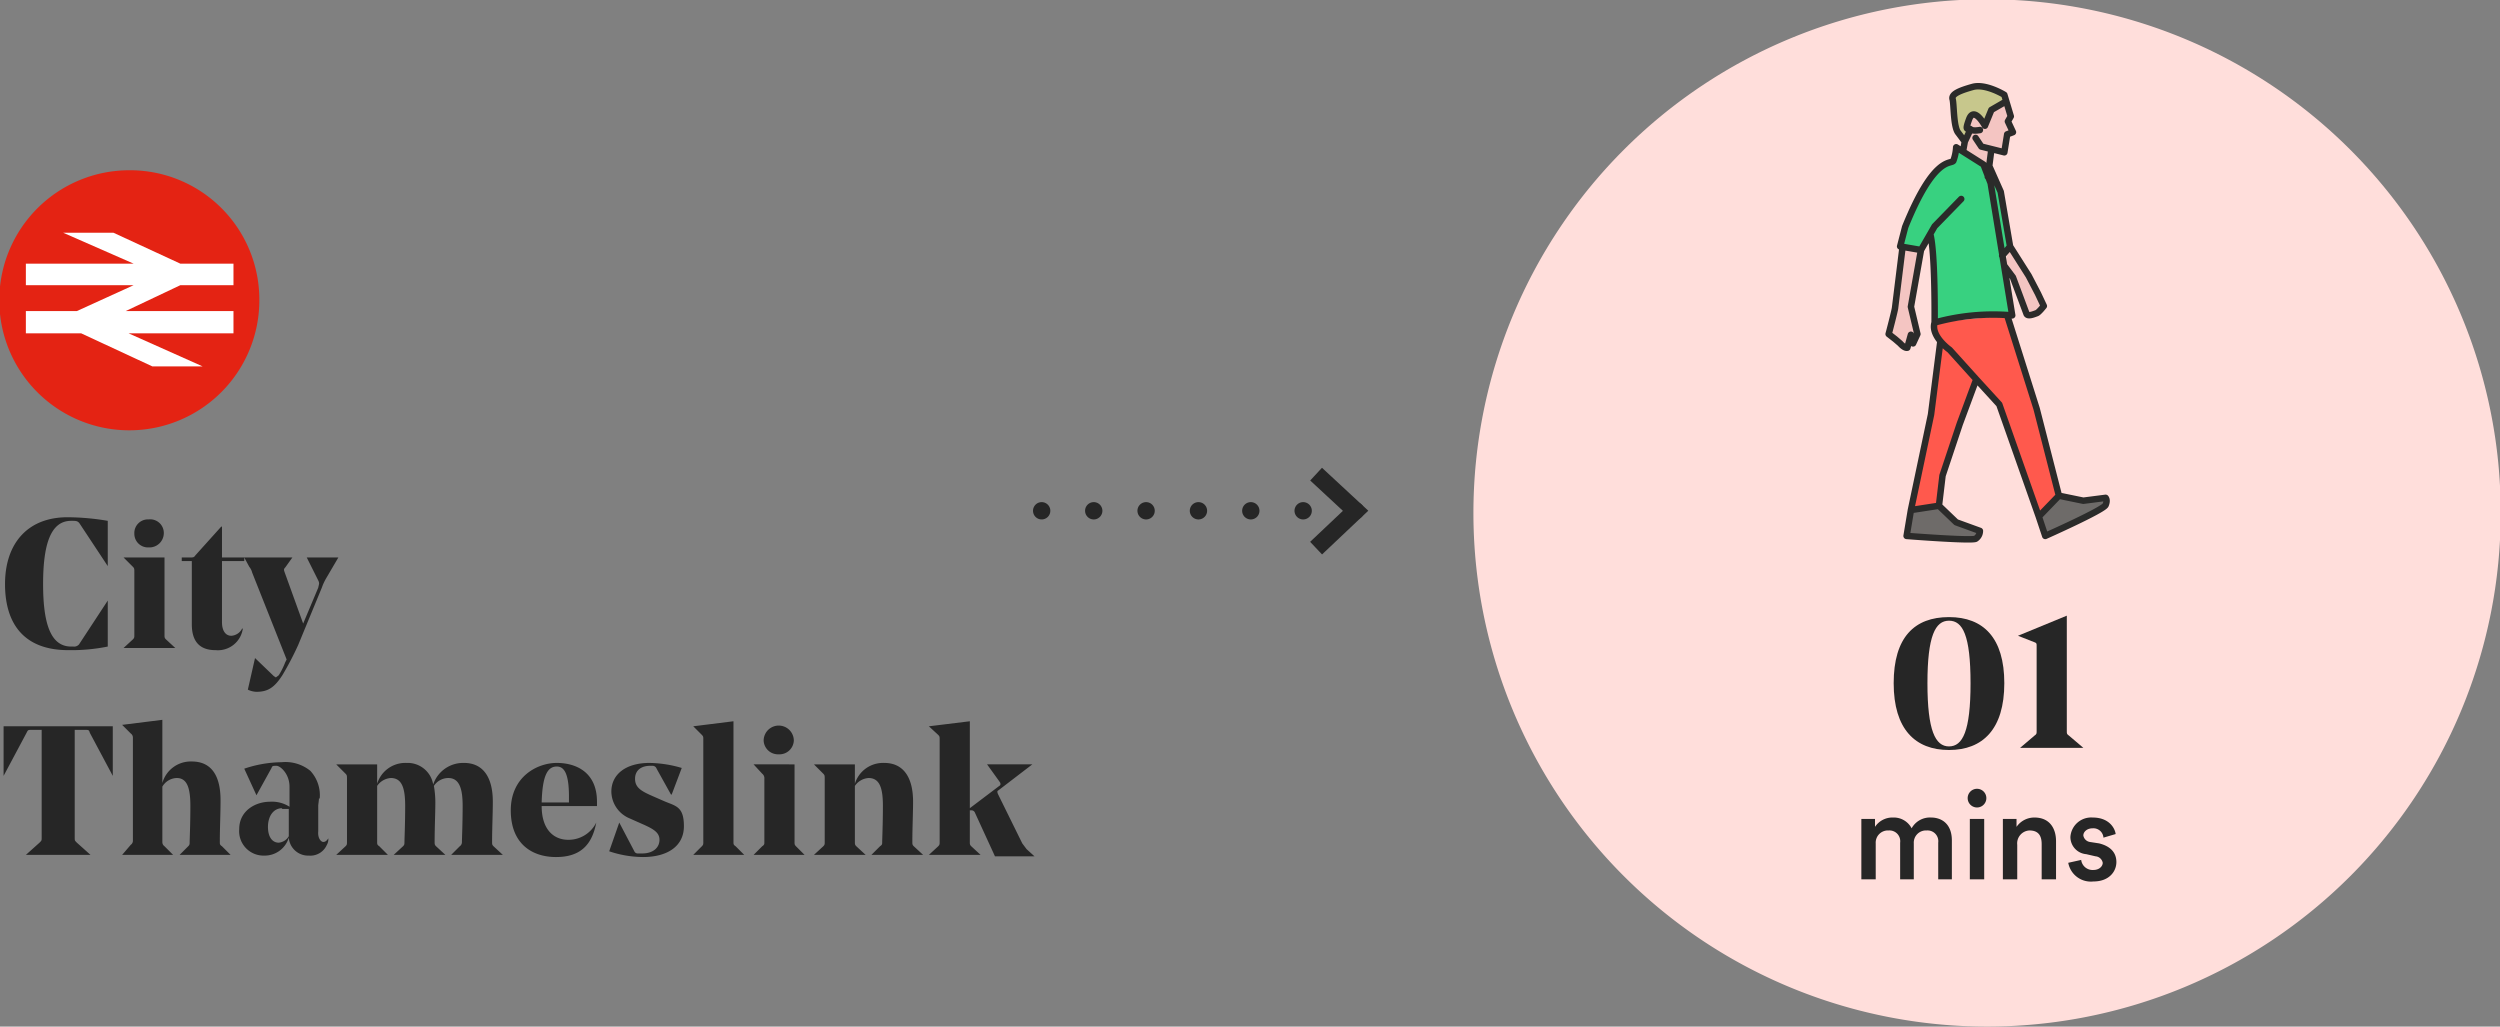 <svg xmlns="http://www.w3.org/2000/svg" viewBox="0 0 348 142.9">
  <rect x="0" y="0" width="348" height="142.9" fill="#808080" stroke="none"/>
  <g id="Layer_2" data-name="Layer 2">
    <g id="Layer_1-2" data-name="Layer 1">
      <line x1="181.4" y1="71.1" x2="148.6" y2="71.1" style="fill: none;stroke: #262626;stroke-linecap: round;stroke-linejoin: round;stroke-width: 2.414px;stroke-dasharray: 0,7.288"/>
      <path d="M145,71.1h0m43.7,0h0" style="fill: none;stroke: #262626;stroke-linecap: round;stroke-linejoin: round;stroke-width: 2.414px"/>
      <polyline points="183.2 66 188.7 71.1 183.2 76.3" style="fill: none;stroke: #262626;stroke-width: 2.414px"/>
      <path d="M36.1,41.7A18.1,18.1,0,1,1,18,23.7a18,18,0,0,1,18.1,18" style="fill: #e42313"/>
      <rect width="348" height="142.88" style="fill: none"/>
      <polygon points="8.8 32.4 18.6 36.7 3.6 36.7 3.6 39.7 18.6 39.7 10.7 43.3 3.6 43.3 3.6 46.4 11.3 46.4 21.2 51 28.2 51 17.9 46.4 32.5 46.4 32.5 43.3 17.5 43.3 25.1 39.7 32.5 39.7 32.5 36.7 25.1 36.7 15.8 32.4 8.8 32.4" style="fill: #fff"/>
      <path d="M138.9,110.5c-.1-.3-.1-.4.1-.5l4.7-3.6h-6.3l1.8,2.5c.1.2.1.4-.1.5l-4.1,3.1V100.4l-5.7.7h0l1.3,1.2c.2.2.2.3.2.6v14.3c0,.3,0,.4-.2.6l-1.3,1.2h7.2l-1.3-1.2c-.2-.2-.2-.3-.2-.6v-4.4h.2a.5.5,0,0,1,.5.3l2.8,6.1H144l-1.1-1-.6-.8Zm-11.8,1.1c0-3.6-1.5-5.4-4-5.4a4.1,4.1,0,0,0-4.1,2.9v-2.7h-5.7l1.3,1.3c.2.2.2.3.2.7v8.8c0,.3,0,.4-.2.6l-1.3,1.2h7.2l-1.3-1.2c-.2-.2-.2-.3-.2-.6v-7.8a2.5,2.5,0,0,1,1.9-1.1c1.6,0,2,1.5,2,3.9s-.1,4.7-.1,5,0,.4-.3.6l-1.2,1.2h7.2l-1.3-1.2c-.2-.2-.2-.3-.2-.6,0-2,.1-4,.1-5.6m-22.2-5.2h0l1.2,1.3a.8.8,0,0,1,.3.7v8.8c0,.3,0,.4-.3.6l-1.2,1.2H112l-1.2-1.2c-.2-.2-.2-.3-.2-.6V106.4Zm3.5-1.4a2,2,0,0,0,2.1-1.9,2.1,2.1,0,0,0-4.2,0,2,2,0,0,0,2.1,1.9m-6.3-4.6-5.6.7h0l1.2,1.2c.2.2.2.3.2.6v14.3c0,.3,0,.4-.2.6L96.5,119h7.1l-1.2-1.2c-.3-.2-.3-.3-.3-.6ZM91.8,116.9c0,1.1-.9,1.9-2.4,1.9h-.6a.5.5,0,0,1-.5-.3l-2.1-4h0l-1.4,4a15,15,0,0,0,4.7.8c3.4,0,5.7-1.5,5.7-4.3s-1.2-2.8-2.8-3.5l-1.6-.7c-1.6-.7-2.4-1.2-2.4-2.4s.9-1.8,2.1-1.8h.3a.6.6,0,0,1,.6.4l2,3.6h.1l1.4-3.7a16.5,16.5,0,0,0-4.5-.7c-3.3,0-5.3,1.6-5.3,4a4.1,4.1,0,0,0,2.5,3.7l1.8.8c1.6.7,2.4,1.2,2.4,2.2M77.5,106.7c1,0,1.7.9,1.7,4.2v.8H75.4c.1-3.7.8-5,2.1-5m5.6,5.4v-.5c0-4.1-2.9-5.4-5.6-5.4s-6.4,1.9-6.4,6.6,3,6.5,6.3,6.5,5-1.6,5.6-4.8h0a4.3,4.3,0,0,1-3.9,2.4c-2,0-3.7-1.4-3.7-4.7h7.7Zm-14.5-.5c0-3.6-1.5-5.4-4-5.4a4.4,4.4,0,0,0-4.3,3,3.6,3.6,0,0,0-3.7-3,4.1,4.1,0,0,0-4.1,2.9v-2.7H46.8l1.3,1.3c.2.2.2.3.2.7v8.8c0,.3,0,.4-.2.6L46.8,119H54l-1.2-1.2c-.3-.2-.3-.3-.3-.6v-7.8a2.5,2.5,0,0,1,1.9-1.1c1.6,0,2,1.5,2,3.9s-.1,4.7-.1,5,0,.4-.2.6L54.8,119H62l-1.3-1.2c-.2-.2-.2-.3-.2-.6,0-2,.1-4,.1-5.6a13.8,13.8,0,0,0-.2-2.2,2.4,2.4,0,0,1,2-1.1c1.6,0,2,1.6,2,3.9s-.1,4.6-.1,5a.7.7,0,0,1-.3.6L62.8,119H70l-1.3-1.2c-.2-.2-.2-.3-.2-.6,0-2,.1-3.9.1-5.6m-29.4,1h1v3.8h0a1.8,1.8,0,0,1-1.4.9c-.9,0-1.5-.8-1.5-2.2s.7-2.6,2-2.6m5.2-1.3a5,5,0,0,0-1.3-3.9,5.5,5.5,0,0,0-4-1.2,16.7,16.7,0,0,0-5.2.9l1.7,3.7h0l2.1-3.8c.1-.3.2-.3.7-.3s1.8,1.1,1.8,2.9h0v2.8a4.5,4.5,0,0,0-2.7-.7c-2.1,0-4.3,1.3-4.3,3.8a3.4,3.4,0,0,0,3.5,3.7,3.5,3.5,0,0,0,3.4-2.5,2.7,2.7,0,0,0,2.8,2.5,2.5,2.5,0,0,0,2.5-1.5,1.5,1.5,0,0,0,.2-.9h0c-.2.3-.4.5-.7.5s-.8-.5-.7-1.5v-3.6c0-.1.1-.7.1-1m-13.7.3c0-3.6-1.4-5.4-4-5.4a4.1,4.1,0,0,0-4.1,3v-8.8l-5.6.7h0l1.2,1.2a.7.7,0,0,1,.3.6v14.3a.7.7,0,0,1-.3.6L17,119h7.1l-1.2-1.2a.7.7,0,0,1-.3-.6v-7.7a2.4,2.4,0,0,1,2-1.2c1.5,0,1.9,1.5,1.9,3.9s-.1,4.7-.1,5,0,.4-.2.6L25,119h7.1l-1.2-1.2c-.3-.2-.3-.3-.3-.6,0-2,.1-4,.1-5.6m-20.3,5v-15h1.5c.4,0,.5,0,.6.4l3.2,6h0v-6.9H.5V108h0l3.2-6c.2-.4.2-.4.7-.4H5.8v15c0,.4,0,.4-.3.7L3.6,119h9l-1.9-1.7c-.3-.3-.3-.3-.3-.7" style="fill: #262626"/>
      <path d="M44.8,81.8a7.5,7.5,0,0,1,.6-1.3l1.7-2.9H42.7l1.6,3.2c.2.4.1.5,0,1l-2.1,5-2.6-7.2c-.1-.3-.1-.4.1-.6l1-1.4H34l.7,1.3a2,2,0,0,1,.4.8l4.8,12.1-.2.4a10.1,10.1,0,0,1-.9,1.8l-.4.3-.3-.2-2.6-2.5h0l-1,4.4a3,3,0,0,0,1.2.3c1.6,0,2.5-.6,3.6-2.3a42.3,42.3,0,0,0,2.2-4.2ZM34,77.6H30.9V73.3h-.1l-3.6,4c-.2.3-.3.3-.8.3H25.3v.5h1.4v8.8q0,3.6,3.3,3.6a3.5,3.5,0,0,0,3.8-3h-.1a1.8,1.8,0,0,1-1.5,1c-.8,0-1.3-.7-1.3-1.9V78.1H34Zm-16.8,0h0l1.3,1.3c.2.2.2.3.2.7v8.8c0,.3,0,.4-.2.6l-1.3,1.2h7.2L23.1,89c-.2-.2-.2-.3-.2-.6V77.6Zm3.5-1.4a2,2,0,0,0,2.1-1.9,1.9,1.9,0,0,0-2.1-2,1.9,1.9,0,0,0-2,2,1.9,1.9,0,0,0,2,1.9M15,72.5A34.3,34.3,0,0,0,9.4,72C3.8,72,.7,75.7.7,81.3s2.7,9.2,8.8,9.2A25.6,25.6,0,0,0,15,90V83.6h0l-4,6.1a.9.9,0,0,1-.8.3H9.9C7,90,6,86.7,6,81.3s1-8.8,3.9-8.8h.3c.5,0,.7.1.9.4L15,78.8h0Z" style="fill: #262626"/>
      <path d="M276.6,142.9a71.5,71.5,0,1,0-71.5-71.5,71.5,71.5,0,0,0,71.5,71.5" style="fill: #ffdedb"/>
      <rect width="348" height="142.88" style="fill: none"/>
      <g>
        <path d="M259.1,122.4V114H261v1.1a2.9,2.9,0,0,1,2.5-1.3,2.8,2.8,0,0,1,2.6,1.5,2.9,2.9,0,0,1,2.7-1.5c1.5,0,2.9.9,2.9,3.2v5.4h-1.9v-5.1a1.5,1.5,0,0,0-1.6-1.7,1.7,1.7,0,0,0-1.8,1.8v5h-1.9v-5.1a1.5,1.5,0,0,0-1.6-1.7,1.7,1.7,0,0,0-1.8,1.8v5Z" style="fill: #262626"/>
        <path d="M275.2,109.8a1.3,1.3,0,0,1,1.3,1.3,1.3,1.3,0,0,1-2.6,0A1.3,1.3,0,0,1,275.2,109.8Zm-1,12.6V114h2v8.4Z" style="fill: #262626"/>
        <path d="M280.8,122.4h-2V114h1.9v1.1a3,3,0,0,1,2.5-1.3c2.1,0,3,1.5,3,3.3v5.3h-2v-4.9c0-1.1-.4-1.9-1.7-1.9a1.8,1.8,0,0,0-1.7,2Z" style="fill: #262626"/>
        <path d="M289.7,119.7a1.6,1.6,0,0,0,1.7,1.4c.8,0,1.3-.5,1.3-1a1.1,1.1,0,0,0-1-.9l-1.3-.3a2.4,2.4,0,0,1-2.2-2.4,2.9,2.9,0,0,1,3.1-2.7c2.3,0,3.1,1.5,3.2,2.3l-1.7.5a1.4,1.4,0,0,0-1.5-1.3c-.8,0-1.3.5-1.3,1a1.1,1.1,0,0,0,.9.9l1.3.2c1.6.4,2.4,1.3,2.4,2.6s-1,2.7-3.2,2.7a3.2,3.2,0,0,1-3.5-2.6Z" style="fill: #262626"/>
      </g>
      <g>
        <path d="M279,95.1c0,6.4-3,9.3-7.7,9.3s-7.7-2.9-7.7-9.3,2.9-9.2,7.7-9.2S279,88.8,279,95.1Zm-4.7,0c0-6.7-1.1-8.7-3-8.7s-3,2.1-3,8.7,1.1,8.8,3,8.8S274.3,101.8,274.3,95.1Z" style="fill: #262626"/>
        <path d="M287.7,101.8c0,.3,0,.4.3.6l2,1.7h-8.8l2-1.7c.3-.2.3-.3.3-.6V89.9c0-.3,0-.4-.3-.5l-2.3-.9h0l6.8-2.8Z" style="fill: #262626"/>
      </g>
      <path d="M268.7,32.6c.7,2.7.6,12.3.6,12.3a30.6,30.6,0,0,1,10.8-1l-3-18.4-1-2.6-3.8-2.4a6.3,6.3,0,0,1-.4,1.9c-.4.5-2.7-.7-6.7,9.2l-.7,2.7,2.9.5,1.9-3.3,3.7-3.8" style="fill: #38d180"/>
      <path d="M267.4,34.8,266,42.7l.9,3.8-.6,1.3-.3-1.2-.5,1.8c-.4.1-1-.6-1-.6s-.7-.6-.7-.6-.9-.7-.9-.7.9-3.4.9-3.7l1-8.1" style="fill: #f4c5c2"/>
      <rect width="348" height="142.88" style="fill: none"/>
      <polyline points="276.9 23.1 278.5 26.7 279.8 34.3 279.4 34.8 278.7 35.6" style="fill: #38d180"/>
      <path d="M279.8,34.3l2.6,4.1,1.3,2.5.8,1.7s-.7.9-1,1-1.2.5-1.4.1l-1.9-5.1L279,37" style="fill: #f4c5c2"/>
      <path d="M279.4,43.9l4.1,13L286.6,69l-2.8,2.9-5.5-15.6-3.2-3.5-3.7-4.1s-2.7-1.9-2.1-3.8" style="fill: #ff594d"/>
      <rect width="348" height="142.88" style="fill: none"/>
      <polyline points="275.1 52.8 272.8 59 270.4 66.2 269.9 70.4 266 71 268.8 57.7 270.1 47.5" style="fill: #ff594d"/>
      <path d="M286.6,69l3.4.7,3.1-.4s.3.3,0,1-8.4,4.3-8.4,4.3l-.9-2.7" style="fill: #6e6b69"/>
      <path d="M269.9,70.4l2.4,2.3,3.3,1.2A1.3,1.3,0,0,1,275,75c-.7.3-9.6-.4-9.6-.4L266,71" style="fill: #6e6b69"/>
      <path d="M278.8,14.2,277,15.4l-.7,2.1-.7-1-.9-.5-.6.4s-.1.5-.1.6-.1.7-.1.7.4.2.4.3-.5.9-.5.9l-.5,1.4V21l1.2.9,1.5,1h1l.2-2,1.8.3.3-2.5.7-.4-.6-1.4.4-.7-.7-2Z" style="fill: #f4c5c2"/>
      <path d="M272,13.3l1.3-.8,2-.5,1.4.2,2.1.9.4.7L277,15.2l-.8,1.7-.7-.6-.8-.5-.6.3-.4.8v.8l.2.5-.6,1.1-.7-1.1-.5-1.6-.3-2.7.2-.6" style="fill: #c7c78c"/>
      <path d="M269.9,70.4l2.4,2.3,3.3,1.2A1.3,1.3,0,0,1,275,75c-.7.3-9.6-.4-9.6-.4L266,71m20.6-2,3.4.7,3.1-.4s.3.3,0,1-8.4,4.3-8.4,4.3l-.9-2.7m-8.7-19.1L272.8,59l-2.4,7.2-.5,4.2L266,71l2.8-13.3,1.3-10.2m9.3-3.6,4.1,13L286.6,69l-2.8,2.9-5.5-15.6-3.2-3.5-3.7-4.1s-2.7-1.9-2.1-3.8m10.5-10.6,2.6,4.1,1.3,2.5.8,1.7s-.7.9-1,1-1.2.5-1.4.1l-1.9-5.1L279,37m-2.1-13.9,1.6,3.6,1.3,7.6-.4.5-.7.8m-1.5-14.8-.3,2.3-.2,1.5m-9.3,10.2L266,42.7l.9,3.8-.6,1.3-.3-1.2-.5,1.8c-.4.1-1-.6-1-.6s-.7-.6-.7-.6-.9-.7-.9-.7.9-3.4.9-3.7l1-8.1m3.9-2.1c.7,2.7.6,12.3.6,12.3a30.6,30.6,0,0,1,10.8-1l-3-18.4-1-2.6-3.8-2.4a6.3,6.3,0,0,1-.4,1.9c-.4.5-2.7-.7-6.7,9.2l-.7,2.7,2.9.5,1.9-3.3,3.7-3.8m.5-8,.8-1.7m4.8-3.8-1.9,1.1-.9,2.2s-1.5-2.8-2.2-.9-.1,1.1.2,1.4,1.3.1,1.3.1m-.6,1.1.8,1.2,3.2.8.4-2.5.8-.3-.7-1.5.4-.7-.9-3s-2.6-1.6-4.4-1.1-3,1-2.8,1.7.1,3.9.8,4.7l.9,1.2-.2,1.1" style="fill: none;stroke: #2b2b2a;stroke-linecap: round;stroke-linejoin: round;stroke-width: 0.901px"/>
      <rect width="348" height="142.88" style="fill: none"/>
    </g>
  </g>
</svg>
